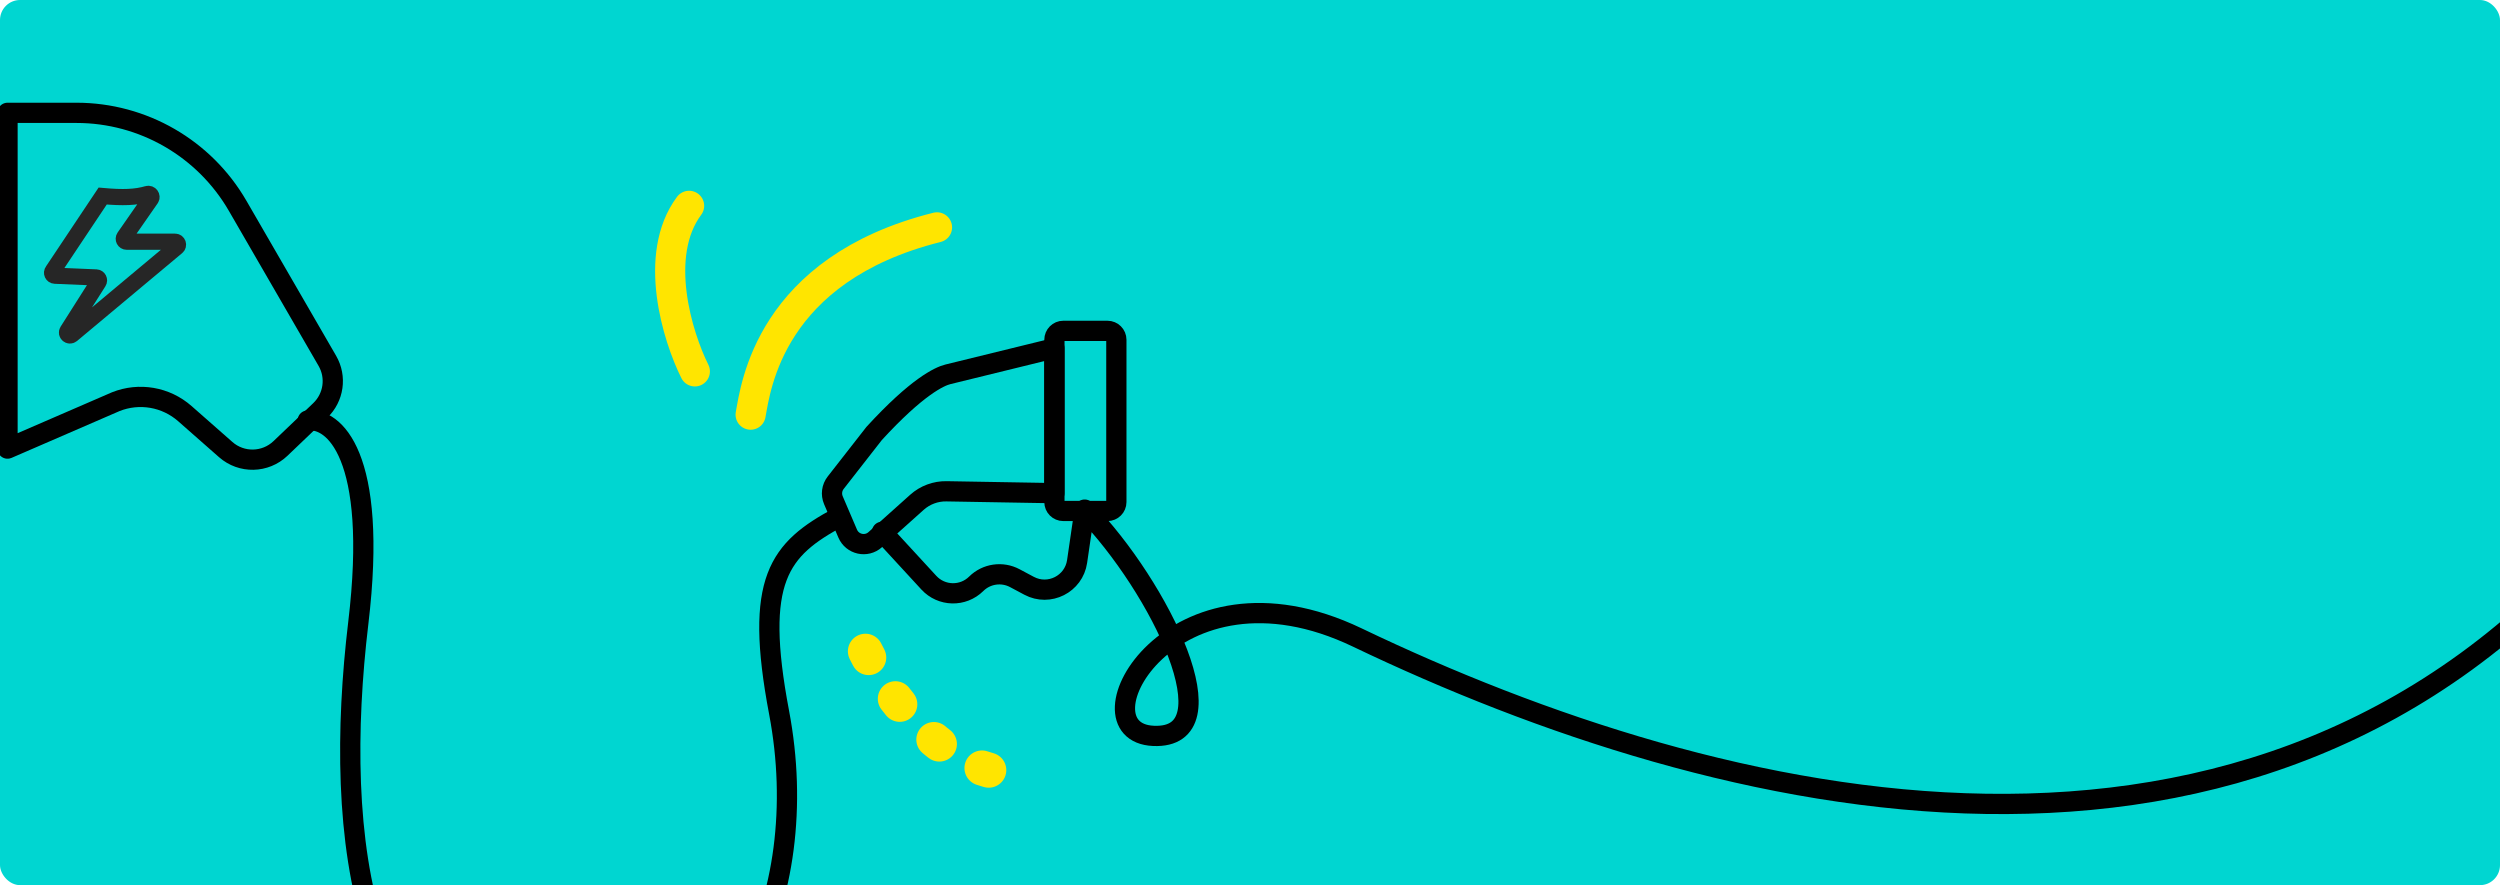 <svg width="997" height="353" viewBox="0 0 997 353" fill="none" xmlns="http://www.w3.org/2000/svg">
<g clip-path="url(#clip0_3232_318647)">
<rect width="997" height="353" rx="8" fill="#00D6D1"/>
<path d="M420.504 135.496V200.224C420.504 202.185 422.094 203.774 424.054 203.774H441.653C443.614 203.774 445.203 202.184 445.203 200.224V135.496C445.203 133.534 443.613 131.945 441.653 131.945H424.054C422.093 131.944 420.504 133.534 420.504 135.496Z" stroke="black" stroke-width="8.073" stroke-miterlimit="10" stroke-linecap="round" stroke-linejoin="round"/>
<path d="M3.002 45H30.495C56.997 45 81.491 59.125 94.763 82.064L130.546 143.904C134.279 150.358 133.113 158.526 127.724 163.676L111.851 178.844C105.791 184.634 96.309 184.829 90.016 179.291L73.72 164.952C66.158 158.298 55.499 156.462 46.147 160.201L3 178.9V45H3.002Z" stroke="black" stroke-width="8.073" stroke-miterlimit="10" stroke-linecap="round" stroke-linejoin="round"/>
<path d="M122.719 167.702C132.806 166.48 150.963 180.907 142.893 248.4C132.806 332.766 142.893 430.889 225.425 430.889C290.533 430.889 324.812 358.534 310.708 284.166C300.621 230.979 310.708 219.058 334.55 206.219" stroke="black" stroke-width="8.073" stroke-miterlimit="10" stroke-linecap="round" stroke-linejoin="round"/>
<path d="M351.746 212.084L370.437 232.386C375.469 237.852 384.032 238.051 389.313 232.825C393.399 228.781 399.641 227.87 404.713 230.576L410.393 233.607C418.406 237.881 428.234 232.915 429.546 223.928L432.566 203.227C462.729 234.242 492.223 294.902 459.989 293.469C427.755 292.036 466.996 218.643 541.275 254.227C685.435 323.29 900.054 376.156 1038.8 212.084" stroke="black" stroke-width="8.073" stroke-miterlimit="10" stroke-linecap="round" stroke-linejoin="round"/>
<path d="M348.609 172.865L333.269 192.511C331.718 194.497 331.372 197.169 332.361 199.485L338.055 212.796C339.917 217.146 345.499 218.384 349.023 215.227L365.672 200.32C368.909 197.421 373.121 195.852 377.465 195.928L420.496 196.674V138.86L378.029 149.281C374.664 150.106 365.672 154.246 348.609 172.865Z" stroke="black" stroke-width="8.073" stroke-miterlimit="10" stroke-linecap="round" stroke-linejoin="round"/>
<path d="M299.347 165.369C301.373 154.48 306.951 107.409 373.682 90.669M277.109 148.111C270.22 134.326 260.117 101.823 274.817 82.081" stroke="#FFE500" stroke-width="12.013" stroke-linecap="round" stroke-linejoin="round"/>
<path d="M345.146 259.736C353.037 275.89 375.998 308.289 404.712 308.658" stroke="#FFE500" stroke-width="14.015" stroke-linecap="round" stroke-linejoin="round" stroke-dasharray="2.8 19.62"/>
<path d="M21.009 108.065L40.945 78.184C49.017 78.907 54.131 78.725 58.824 77.355C59.92 77.035 60.874 78.307 60.222 79.244L49.567 94.561C49.027 95.337 49.582 96.399 50.527 96.399L69.824 96.399C70.929 96.399 71.418 97.79 70.556 98.482L28.625 133.528C27.594 134.356 26.197 133.105 26.905 131.989L39.305 112.442C39.788 111.682 39.266 110.685 38.367 110.647L21.884 109.95C20.935 109.91 20.427 108.815 21.009 108.065Z" stroke="#262626" stroke-width="6.458" stroke-linecap="round"/>
</g>
<defs>
<clipPath id="clip0_3232_318647">
<rect width="997" height="353" rx="8" fill="white"/>
</clipPath>
</defs>
</svg>
